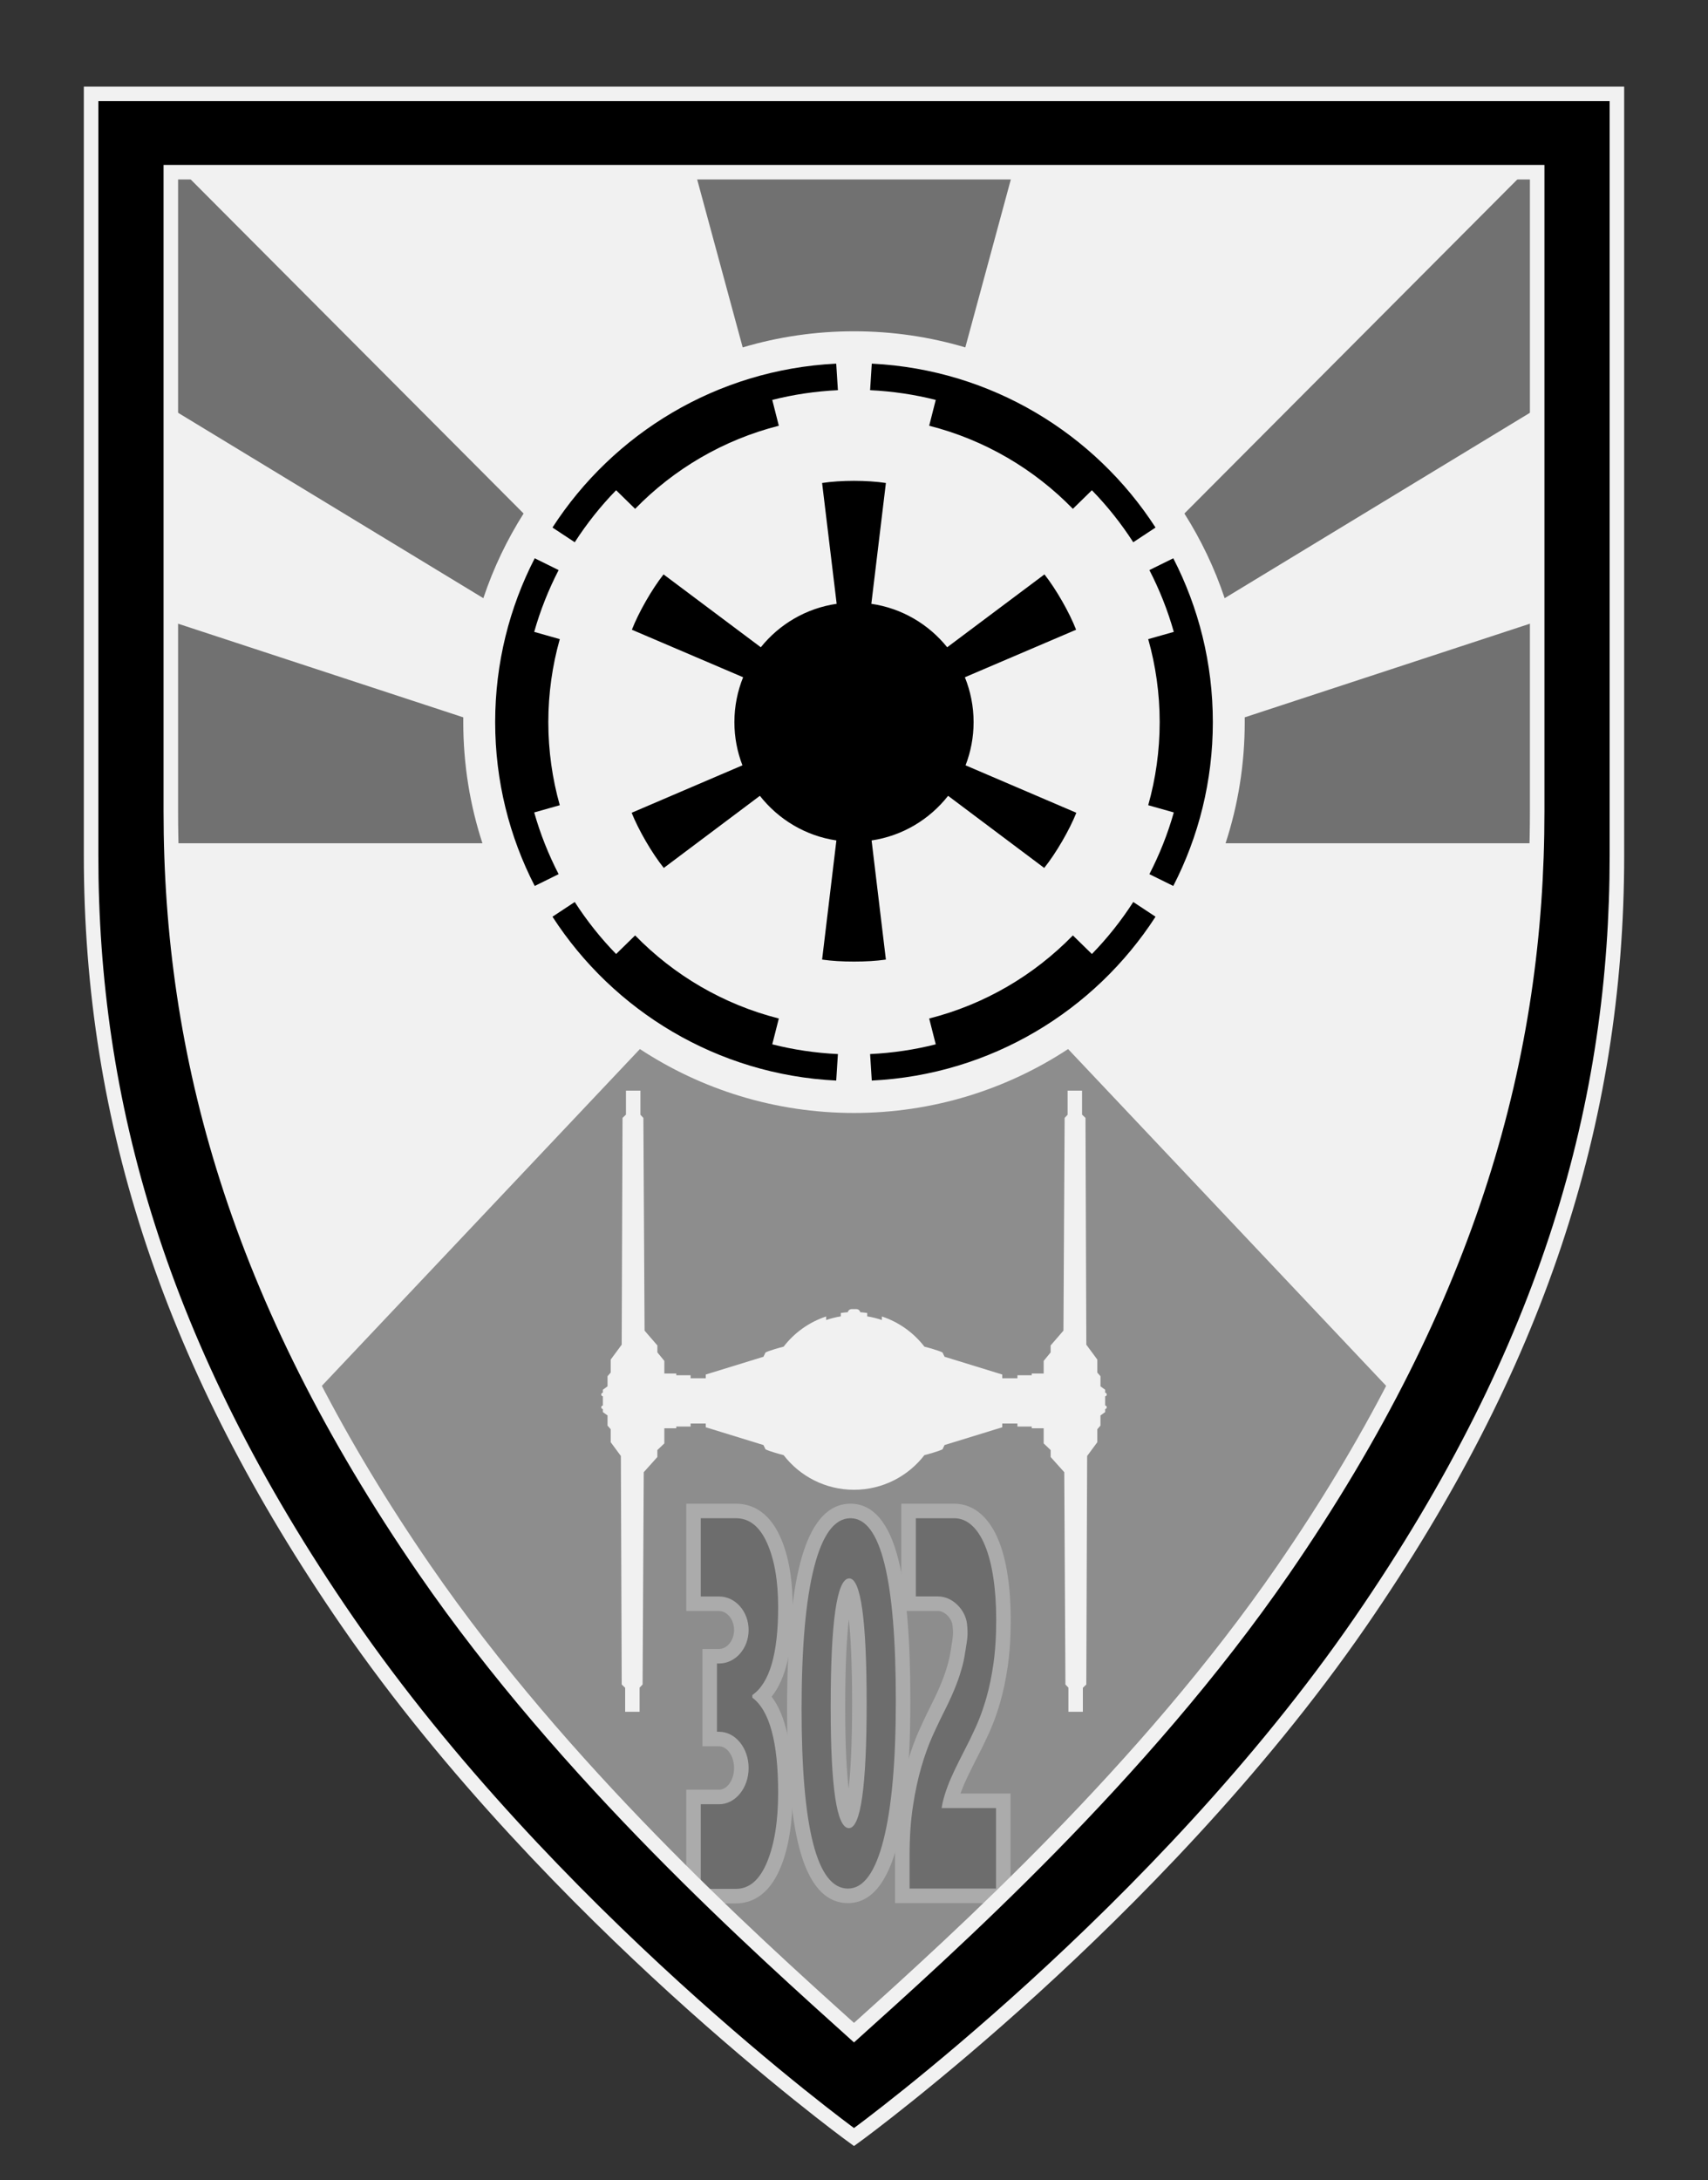 <?xml version="1.0" encoding="utf-8"?>
<!-- Generator: Adobe Illustrator 16.0.0, SVG Export Plug-In . SVG Version: 6.00 Build 0)  -->
<!DOCTYPE svg PUBLIC "-//W3C//DTD SVG 1.1//EN" "http://www.w3.org/Graphics/SVG/1.1/DTD/svg11.dtd">
<svg version="1.1" id="Layer_5" xmlns="http://www.w3.org/2000/svg" xmlns:xlink="http://www.w3.org/1999/xlink" x="0px" y="0px"
	 width="705.223px" height="900px" viewBox="0 0 705.223 900" enable-background="new 0 0 705.223 900" xml:space="preserve">
<rect x="0" y="0" width="705.223" height="900" fill="#333333" stroke="none"/>
<path fill="#717171" d="M632.952,482.08c-27.939,109.99-179.67,311-280.34,371c-86.307-51.444-210.157-206.552-261.333-319.068
	c-8.512-18.713-15.013-36.248-18.997-51.932c-27.94-109.99-15-435-15-435h590.67C647.952,47.08,660.881,372.09,632.952,482.08z"/>
<path fill="#8D8D8D" d="M581.282,598.41c-26,48.67-178.369,231.46-211.4,249.67l-17.27,5l-0.021-0.02
	c-0.449-0.36-7.809-6.382-19.799-16.802c-49.05-42.648-175.67-159.12-224.18-264.51c37.34-133.34,190.13-181.69,244.001-158.67
	v27.06c39.949-12.5,122.449-36.6,136-27.06C506.612,425.75,607.282,549.75,581.282,598.41z"/>
<circle cx="352.612" cy="301.08" r="155"/>
<path fill="#F1F1F1" d="M506.032,348.08c5.141-15.74,7.91-32.55,7.91-50c0-0.66,0-1.32-0.01-1.97l126.51-41.53v-89.5l-134.789,81.84
	c-4.141-12.39-9.75-24.1-16.621-34.95l149.91-150.39l-219,3l-21.369,78.82c-14.57-4.33-29.99-6.65-45.961-6.65
	c-15.97,0-31.39,2.32-45.959,6.65l-21.371-78.82l-219-3l149.91,150.39c-6.87,10.85-12.48,22.56-16.62,34.95l-134.79-81.84v89.5
	l126.51,41.53c-0.01,0.65-0.01,1.31-0.01,1.97c0,17.45,2.77,34.26,7.91,50H60.782l13.5,146l54.25,82.59l135.68-143.64
	c25.4,16.68,55.77,26.38,88.4,26.38c32.631,0,63-9.7,88.4-26.38l135.68,143.64l54.25-82.59l13.5-146H506.032L506.032,348.08z
	 M359.952,150.12c0.09,0.01,0.18,0,0.271,0c49.02,2.49,91.779,28.82,116.891,67.64l-9.201,6.07
	c-4.979-7.72-10.689-14.92-17.08-21.47l-7.85,7.68c-16-16.42-36.41-28.49-59.33-34.3l2.711-10.66
	c-8.74-2.22-17.791-3.57-27.102-4.02L359.952,150.12z M345.002,150.12c0.09,0,0.18,0.01,0.27,0l0.69,10.94
	c-9.31,0.45-18.36,1.8-27.1,4.02l2.71,10.66c-22.92,5.81-43.331,17.88-59.331,34.3l-7.85-7.68c-6.39,6.55-12.1,13.75-17.08,21.47
	l-9.2-6.07C253.222,178.94,295.982,152.61,345.002,150.12z M204.452,298.08c0-24.36,5.89-47.35,16.33-67.63l9.87,4.87
	c-4.16,8.07-7.57,16.6-10.08,25.51l10.56,2.99c-3.07,10.9-4.73,22.38-4.73,34.26c0,11.89,1.66,23.39,4.73,34.3l-10.56,2.98
	c2.51,8.9,5.92,17.42,10.08,25.48l-9.87,4.87C210.342,345.43,204.452,322.44,204.452,298.08z M345.271,446.04
	c-49.129-2.41-92-28.75-117.16-67.64l9.2-6.07c4.98,7.72,10.69,14.92,17.08,21.47l7.85-7.68c16,16.42,36.41,28.49,59.331,34.3
	l-2.71,10.66c8.739,2.22,17.79,3.57,27.1,4.02L345.271,446.04z M339.442,396.1l5.899-49.18c-12.78-1.89-23.96-8.7-31.59-18.42
	l-39.68,29.77c-4.86-6.06-10.38-15.57-13.27-22.77l45.75-19.59c-2.149-5.53-3.319-11.54-3.319-17.83c0-6.55,1.279-12.8,3.6-18.52
	l-45.93-19.62c2.82-7.24,8.28-16.74,13.07-22.84l40.16,30.08c7.64-9.5,18.7-16.1,31.32-17.94l-6.01-49.87
	c3.84-0.59,8.509-0.88,13.169-0.89c4.66,0.01,9.33,0.3,13.17,0.89l-6.01,49.87c12.619,1.84,23.68,8.44,31.318,17.94l40.16-30.08
	c4.791,6.1,10.25,15.6,13.07,22.84l-45.93,19.62c2.318,5.72,3.6,11.97,3.6,18.52c0,6.29-1.17,12.3-3.32,17.83l45.75,19.59
	c-2.889,7.2-8.408,16.71-13.27,22.77l-39.68-29.77c-7.631,9.72-18.811,16.53-31.592,18.42l5.9,49.18
	c-3.84,0.551-8.51,0.83-13.17,0.82C347.952,396.93,343.282,396.65,339.442,396.1z M359.952,446.04l-0.689-10.94
	c9.311-0.449,18.359-1.8,27.102-4.02l-2.711-10.66c22.92-5.81,43.33-17.88,59.33-34.3l7.85,7.68
	c6.391-6.55,12.102-13.75,17.08-21.47l9.201,6.07C451.952,417.29,409.083,443.63,359.952,446.04z M484.442,365.71l-9.869-4.87
	c4.16-8.06,7.568-16.58,10.08-25.48l-10.563-2.98c3.07-10.91,4.73-22.41,4.73-34.3c0-11.88-1.66-23.36-4.73-34.26l10.563-2.99
	c-2.512-8.91-5.92-17.44-10.08-25.51l9.869-4.87c10.439,20.28,16.33,43.27,16.33,67.63S494.881,345.43,484.442,365.71z"/>
<path fill="#F1F1F1" d="M456.975,580.901c0,0.388-0.295,0.704-0.67,0.743v1.243l-1.928,1.388v4.182l-1.303,1.51v5.352l-4.199,5.688
	l-0.35,94.321l-1.416,1.375v9.888h-5.969v-9.961l-1.23-1.303l-0.486-87.633l-5.613-6.265v-2.866l-2.885-2.75v-6.252h-4.922v-0.707
	h-5.914v-1.244h-6.264v1.543l-23.816,7.331c0,0,0,0-0.867,1.79c-2.072,0.951-5.816,1.96-7.463,2.38v0.004
	c-6.709,8.693-17.232,14.297-29.064,14.297c-11.833,0-22.356-5.603-29.065-14.297v-0.004c-1.646-0.42-5.39-1.429-7.464-2.38
	c-0.868-1.79-0.868-1.79-0.868-1.79l-23.815-7.331v-1.543h-6.264v1.244h-5.915v0.707h-4.921v6.252l-2.884,2.75v2.866l-5.614,6.265
	l-0.487,87.633l-1.231,1.304v9.96h-5.966v-9.888l-1.417-1.375l-0.349-94.321l-4.2-5.688v-5.352l-1.303-1.51v-4.182l-1.927-1.388
	v-1.243c-0.375-0.039-0.671-0.355-0.671-0.743c0-0.389,0.295-0.703,0.671-0.742v-3.789c-0.375-0.038-0.671-0.354-0.671-0.742
	s0.295-0.703,0.671-0.743v-1.242l1.927-1.389v-4.181l1.303-1.51v-5.353l4.541-6.146l0.343-93.607l1.42-1.375v-9.889h5.965v9.96
	l1.229,1.304l0.49,87.803l5.291,6.122v2.865l2.87,3.512v5.211h4.921v0.707h5.915v1.243h6.264v-1.541l23.815-7.332
	c0,0,0,0,0.868-1.79c2.073-0.952,5.817-1.96,7.464-2.38v-0.004c4.432-5.745,10.529-10.139,17.568-12.459v1.465
	c1.944-0.669,3.964-1.173,6.041-1.504v-1.396c0.947-0.144,1.912-0.248,2.889-0.314c0.164-0.742,0.826-1.297,1.615-1.297h1.902
	c0.791,0,1.453,0.555,1.617,1.297c0.977,0.066,1.939,0.171,2.889,0.314v1.396c2.074,0.331,4.096,0.835,6.039,1.504v-1.465
	c7.041,2.32,13.137,6.714,17.568,12.459v0.004c1.646,0.42,5.393,1.428,7.463,2.38c0.869,1.79,0.869,1.79,0.869,1.79l23.814,7.332
	v1.541h6.264v-1.243h5.916v-0.707h4.922v-5.211l2.869-3.512v-2.865l5.291-6.122l0.49-87.803l1.229-1.304v-9.96h5.965v9.888
	l1.422,1.375l0.342,93.608l4.541,6.146v5.352l1.303,1.51v4.182l1.928,1.388v1.243c0.375,0.039,0.67,0.354,0.67,0.742
	c0,0.39-0.295,0.704-0.67,0.742v3.789C456.68,580.198,456.975,580.514,456.975,580.901z"/>
<g>
	<g>
		<g>
			<g>
				<path fill="#6D6D6D" d="M350.131,782.57c-15.119,0-22.161-24.506-22.161-77.12c0-25.759,1.778-45.728,5.285-59.349
					c3.873-15.073,9.733-22.401,17.915-22.401c14.813,0,21.711,24.896,21.711,78.35c0,25.123-1.75,44.727-5.203,58.263
					C363.858,775.289,358.12,782.57,350.131,782.57z M350.584,654.929c-1.361,1.951-4.602,10.701-4.602,49.701
					c0,36.768,3.168,44.877,4.469,46.654c1.281-1.882,4.381-10.356,4.381-48.204C354.833,665.697,351.862,656.956,350.584,654.929z"
					/>
				<path fill="#ABABAB" d="M351.17,626.7c12.471,0,18.711,25.12,18.711,75.35c0,25.021-1.711,44.19-5.109,57.521
					c-3.4,13.33-8.279,20-14.641,20c-12.77,0-19.161-24.71-19.161-74.12c0-25.63,1.73-45.16,5.19-58.602
					C339.612,633.42,344.612,626.7,351.17,626.7 M350.502,754.62c4.891,0,7.33-17.18,7.33-51.54s-2.391-51.54-7.18-51.54
					c-5.111,0-7.671,17.7-7.671,53.09C342.982,737.96,345.492,754.62,350.502,754.62 M351.17,620.7
					c-9.613,0-16.618,8.296-20.821,24.656c-3.567,13.862-5.378,34.083-5.378,60.094c0,25.448,1.63,44.122,4.982,57.091
					c3.95,15.281,10.739,23.029,20.177,23.029c9.422,0,16.305-8.249,20.453-24.518c3.516-13.778,5.297-33.631,5.297-59.004
					c0-25.843-1.588-44.8-4.855-57.957C367.17,628.57,360.493,620.7,351.17,620.7L351.17,620.7z M350.397,738.298
					c-0.775-6.669-1.416-17.17-1.416-33.668c0-17.857,0.682-29.143,1.5-36.256c0.742,6.929,1.352,17.772,1.352,34.706
					C351.833,720.451,351.18,731.405,350.397,738.298L350.397,738.298z"/>
			</g>
			<g>
				<path fill="#6D6D6D" d="M372.561,782.57v-16.71c0-7.702,0.48-14.707,1.426-20.819c0.938-6.123,2.139-11.698,3.566-16.565
					c1.416-4.872,3.006-9.271,4.727-13.071c0.498-1.104,0.953-2.11,1.406-3.078c1.27-2.725,2.375-5.014,3.381-6.992
					c1.541-3.033,2.898-5.95,4.037-8.671c1.145-2.701,2.113-5.415,2.887-8.078c0.773-2.656,1.051-3.704,1.727-8.072l0.234-1.479
					c0.52-3.267,0.736-4.618,0.328-8.442c-0.516-4.501-4.811-8.62-9.008-8.62h-12.131v-38.27h18.791
					c3.469,0,6.605,1.251,9.324,3.718c2.48,2.238,4.582,5.432,6.242,9.485c1.582,3.841,2.797,8.528,3.609,13.931
					c0.805,5.285,1.213,11.281,1.213,17.816c0,1.757-0.025,3.534-0.08,5.436c-0.152,4.707-0.52,9.12-1.09,13.127
					c-0.775,5.414-1.826,10.41-3.119,14.855c-0.523,1.781-1.041,3.408-1.586,4.982c-0.893,2.554-1.875,5.014-2.924,7.32
					c-1.492,3.29-3.105,6.598-4.791,9.827c-0.121,0.241-0.266,0.529-0.422,0.817c-1.1,2.145-2.252,4.464-3.396,6.837
					c-1.102,2.295-2.031,4.445-2.836,6.569c-0.635,1.688-1.168,3.333-1.59,4.906h21.764v39.24H372.561L372.561,782.57z"/>
				<path fill="#ABABAB" d="M393.932,626.7c2.721,0,5.148,0.979,7.311,2.938c2.16,1.95,3.99,4.762,5.479,8.4
					c1.5,3.64,2.641,8.05,3.42,13.24c0.791,5.188,1.182,10.979,1.182,17.37c0,1.84-0.031,3.62-0.08,5.35
					c-0.15,4.67-0.51,8.93-1.061,12.79c-0.762,5.3-1.771,10.11-3.029,14.44c-0.49,1.67-1,3.278-1.541,4.84
					c-0.869,2.489-1.811,4.84-2.82,7.06c-1.51,3.33-3.09,6.562-4.719,9.682c-0.131,0.26-0.262,0.52-0.4,0.778
					c-1.199,2.34-2.35,4.66-3.461,6.96c-1.109,2.312-2.09,4.57-2.938,6.812c-0.842,2.229-1.521,4.409-2.021,6.54
					c-0.051,0.22-0.1,0.438-0.15,0.659c-0.129,0.601-0.229,1.189-0.311,1.771h22.461v33.24h-35.689v-13.71
					c0-7.562,0.461-14.352,1.391-20.36c0.92-6.01,2.08-11.41,3.479-16.18c1.391-4.78,2.922-9.011,4.58-12.682
					c0.471-1.04,0.932-2.06,1.391-3.04c1.16-2.488,2.27-4.8,3.34-6.908c1.57-3.092,2.951-6.052,4.131-8.87
					c1.189-2.812,2.189-5.61,3-8.4c0.811-2.78,1.117-3.967,1.811-8.45c0.693-4.482,1.092-5.915,0.58-10.698
					c-0.668-5.848-6.012-11.302-11.99-11.302h-9.131V626.7H393.932 M393.932,620.7h-15.791h-6v6v32.27v6h6h9.131
					c2.697,0,5.684,2.964,6.029,5.981c0.361,3.385,0.205,4.364-0.313,7.607c-0.074,0.463-0.154,0.956-0.236,1.493
					c-0.648,4.197-0.895,5.123-1.641,7.688c-0.742,2.558-1.672,5.159-2.766,7.74c-1.121,2.677-2.447,5.525-3.955,8.491
					c-1.021,2.013-2.143,4.331-3.43,7.094c-0.451,0.964-0.912,1.979-1.379,3.018l-0.039,0.087
					c-1.777,3.927-3.416,8.461-4.875,13.477c-1.461,4.979-2.691,10.687-3.648,16.945c-0.969,6.254-1.459,13.413-1.459,21.27v13.71v6
					h6h35.689h6v-6v-33.24v-6h-6h-14.68c0.102-0.283,0.207-0.568,0.314-0.854c0.77-2.03,1.666-4.104,2.732-6.328
					c1.119-2.318,2.252-4.6,3.363-6.768c0.148-0.279,0.291-0.56,0.432-0.839c1.703-3.264,3.332-6.604,4.842-9.934
					c1.082-2.383,2.102-4.928,3.02-7.559c0.566-1.637,1.1-3.309,1.633-5.129c1.338-4.594,2.416-9.729,3.213-15.278
					c0.588-4.12,0.963-8.645,1.117-13.448c0.057-1.95,0.084-3.756,0.084-5.543c0-6.687-0.42-12.834-1.248-18.273
					c-0.848-5.629-2.127-10.553-3.805-14.623c-1.826-4.461-4.188-8.021-7.008-10.567C401.987,622.213,398.17,620.7,393.932,620.7
					L393.932,620.7z"/>
			</g>
		</g>
	</g>
	<g>
		<path fill="#6D6D6D" d="M286.342,782.69V741.76h10.56c5.073,0,9.2-5.364,9.2-11.96c0-6.595-4.127-11.96-9.2-11.96h-3.87v-34.18
			h3.87c5.073,0,9.2-4.858,9.2-10.83s-4.127-10.83-9.2-10.83h-10.56v-38.3h17.55c6.754,0,11.985,4.028,15.547,11.973
			c3.221,7.164,4.854,16.494,4.854,27.729c0,18.495-3.171,30.612-9.676,36.883c6.505,6.712,9.676,19.759,9.676,39.717
			c0,12.079-1.622,22.108-4.819,29.812c-3.546,8.546-8.789,12.88-15.581,12.88h-17.55V782.69z"/>
		<path fill="#ABABAB" d="M303.892,626.7c5.49,0,9.761,3.398,12.811,10.2c3.06,6.81,4.59,15.64,4.59,26.5
			c0,19.31-3.561,31.398-10.66,36.278v1.08c7.1,5.28,10.66,18.36,10.66,39.24c0,11.74-1.53,21.29-4.59,28.66
			c-3.05,7.35-7.32,11.03-12.811,11.03h-14.55v-34.93h7.56c6.74,0,12.2-6.698,12.2-14.96c0-8.26-5.46-14.96-12.2-14.96h-0.87v-28.18
			h0.87c6.74,0,12.2-6.19,12.2-13.83s-5.46-13.83-12.2-13.83h-7.56v-32.3H303.892 M303.892,620.7h-14.55h-6v6V659v6h6h7.56
			c3.36,0,6.2,3.586,6.2,7.83s-2.839,7.83-6.2,7.83h-0.87h-6v6v28.18v6h6h0.87c3.36,0,6.2,4.104,6.2,8.96
			c0,4.856-2.839,8.96-6.2,8.96h-7.56h-6v6v34.932v6h6h14.55c5.583,0,13.3-2.557,18.353-14.73c3.349-8.066,5.048-18.483,5.048-30.96
			c0-18.857-2.853-31.926-8.688-39.649c5.836-7.25,8.688-19.431,8.688-36.949c0-11.66-1.722-21.403-5.117-28.959
			C317.082,623.085,309.421,620.7,303.892,620.7L303.892,620.7z"/>
	</g>
</g>
<g>
	<path d="M350.84,880.832c-1.244-0.91-125.359-92.338-207.359-211.38C71.253,564.609,37.612,464.08,37.612,353.08V38.75h630v314.33
		c0,111-33.641,211.529-105.869,316.372c-82,119.042-206.115,210.47-207.359,211.38l-1.771,1.295L350.84,880.832z M70.532,334.99
		c0,109.716,33.301,209.16,104.801,312.958c57.264,83.113,134.699,152.784,176.298,190.214l0.98,0.882l0.979-0.881
		c41.602-37.43,119.037-107.101,176.301-190.215c71.5-103.798,104.803-203.242,104.803-312.958V71.08H70.532V334.99z"/>
	<path fill="#F1F1F1" d="M664.612,41.75c0,0,0,223.33,0,311.33c0,100.67-27.34,201.45-105.34,314.67
		c-82.66,120-206.66,210.66-206.66,210.66s-124-90.66-206.66-210.66c-78-113.22-105.34-214-105.34-314.67c0-88,0-311.33,0-311.33
		H664.612 M352.612,843.08c41.09-36.989,120.891-108,179.75-193.43c77.99-113.222,105.33-214,105.33-314.66V68.08H67.532v266.91
		c0,100.66,27.34,201.438,105.33,314.66C231.722,735.08,311.521,806.091,352.612,843.08 M670.612,35.75h-6h-624h-6v6v311.33
		c0,111.637,33.809,212.707,106.399,318.074c43.022,62.456,97.284,116.783,135.227,151.359
		c41.096,37.45,72.521,60.512,72.833,60.739l3.541,2.589l3.541-2.589c0.313-0.229,31.736-23.289,72.834-60.739
		c37.941-34.576,92.205-88.903,135.227-151.36c72.59-105.366,106.398-206.437,106.398-318.073V41.75V35.75L670.612,35.75z
		 M73.532,74.08h558.16v260.91c0,109.079-33.133,207.981-104.271,311.257c-56.596,82.144-133.063,151.199-174.809,188.762
		c-41.746-37.563-118.213-106.618-174.809-188.763C106.665,542.973,73.532,444.069,73.532,334.99V74.08L73.532,74.08z"/>
</g>
</svg>

